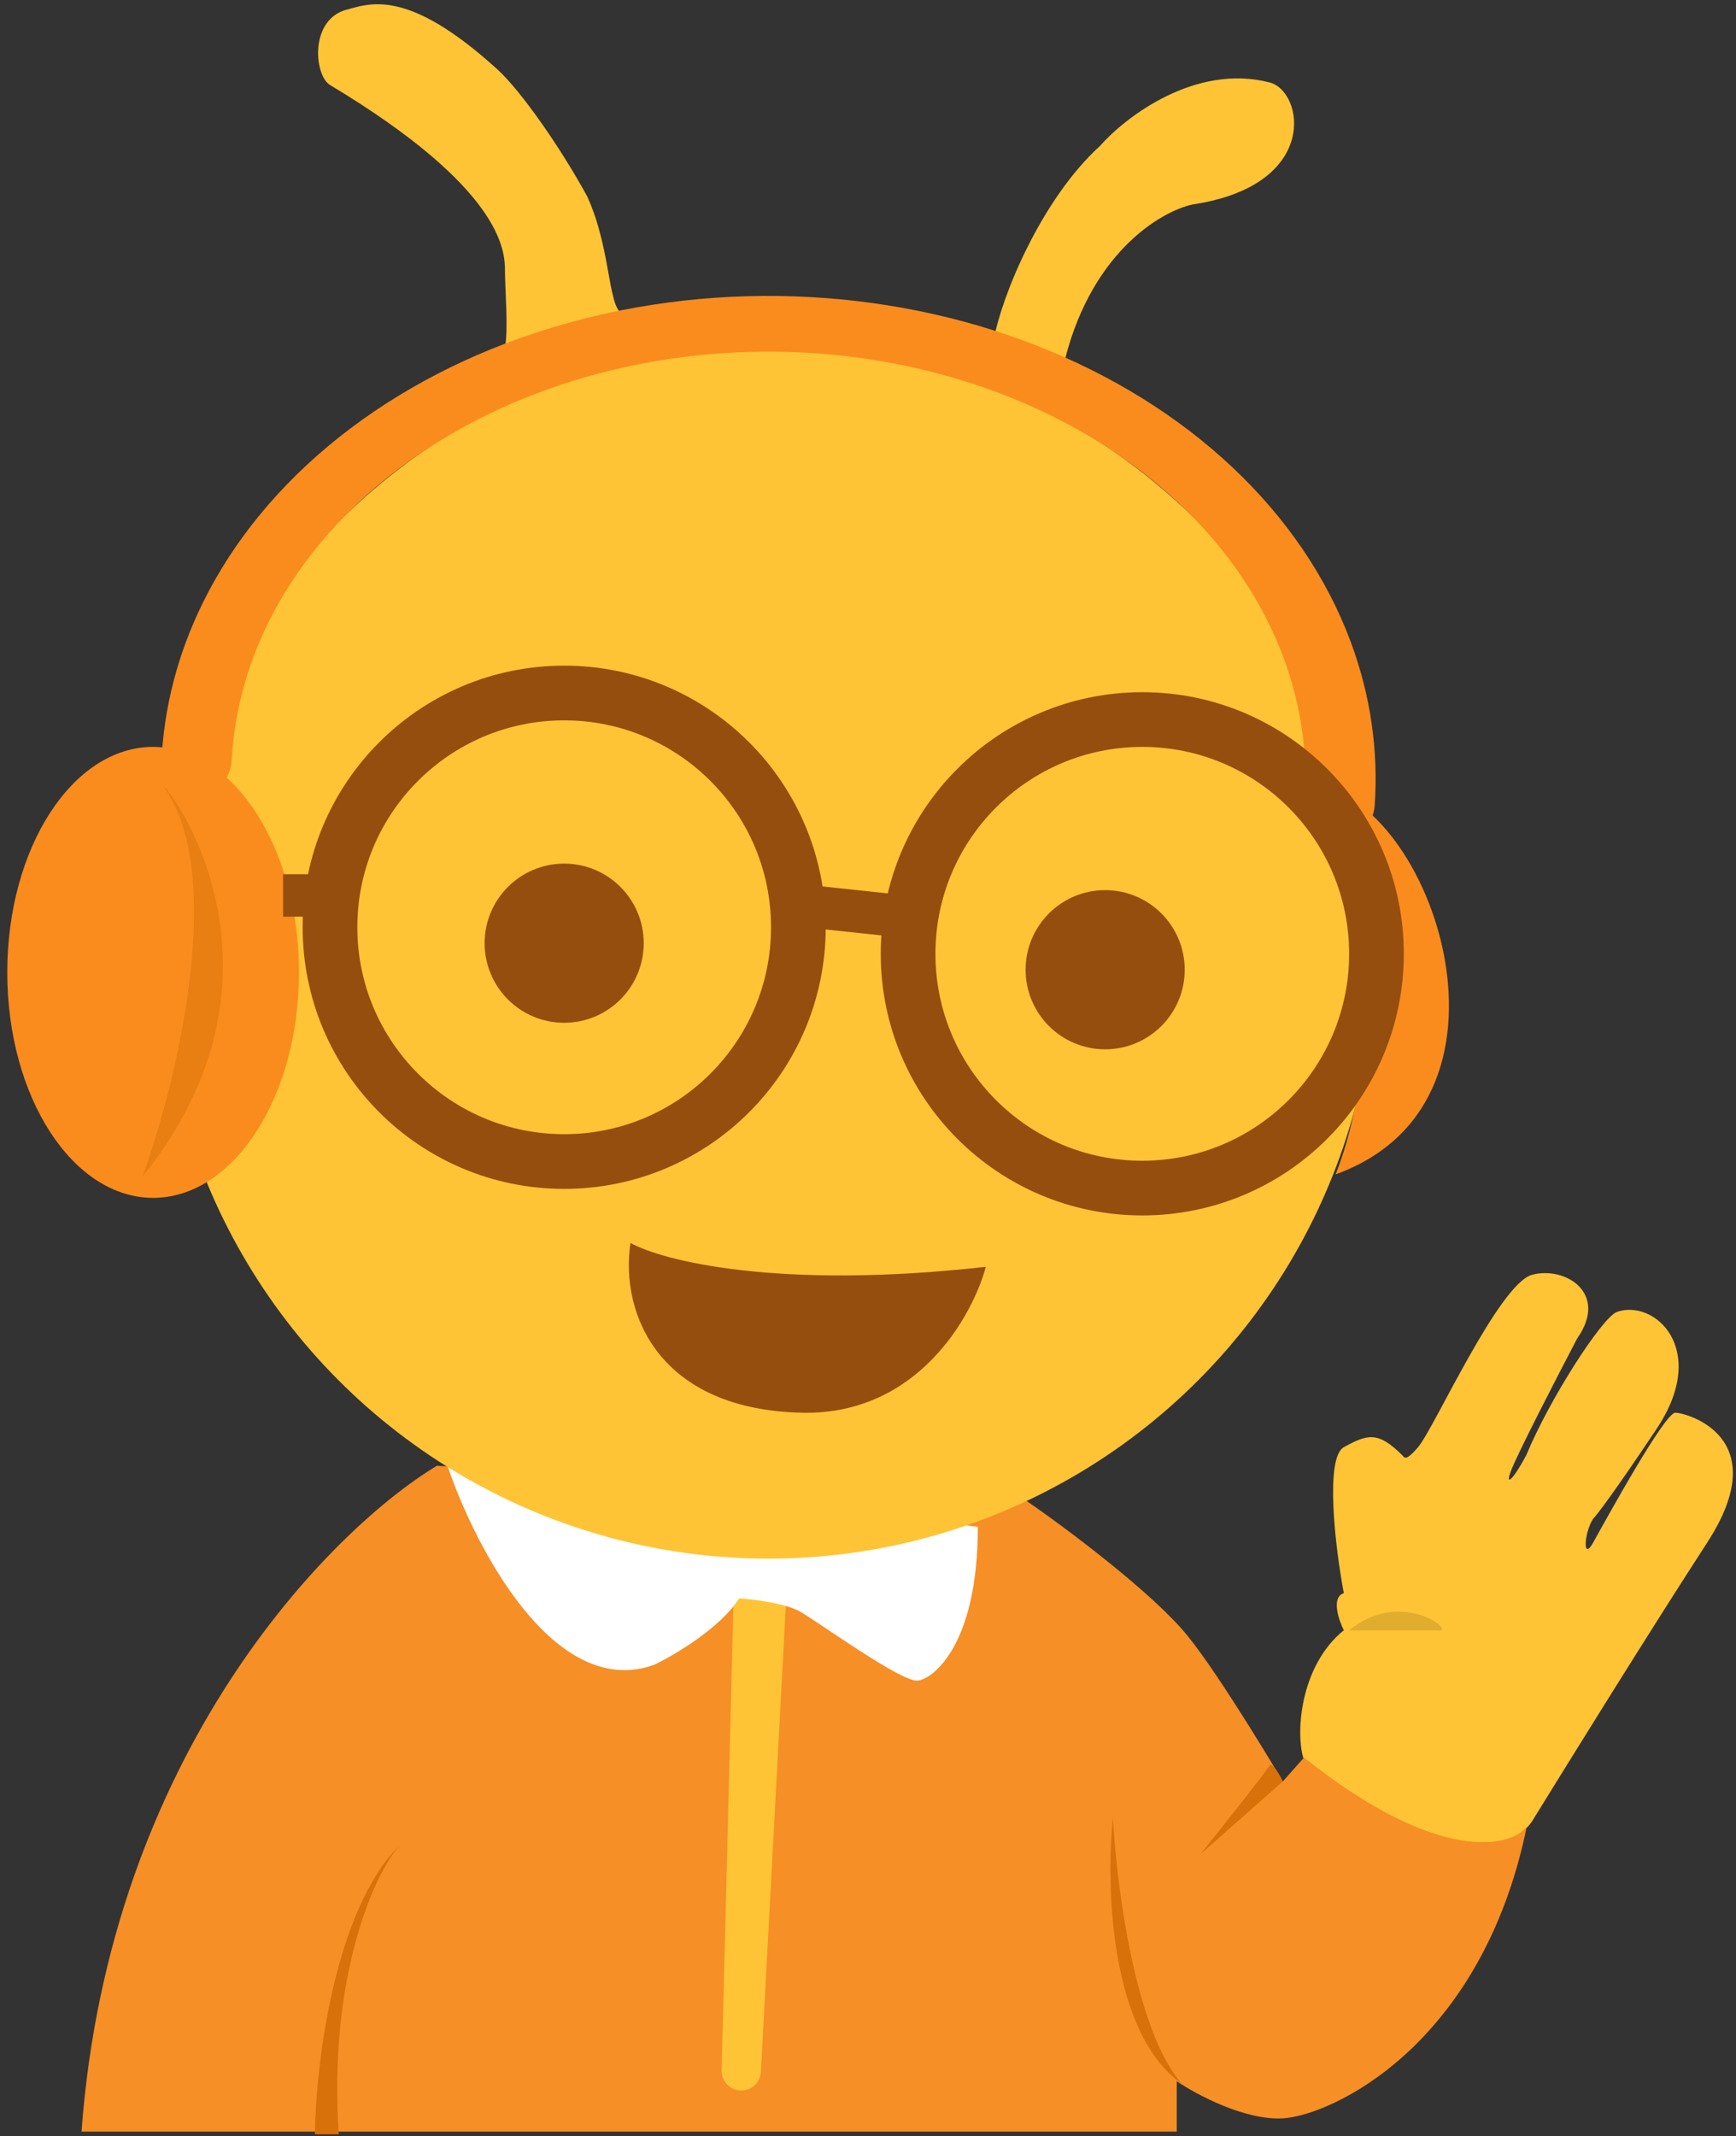 <svg width="213" height="262" viewBox="0 0 213 262" fill="none" xmlns="http://www.w3.org/2000/svg">
<rect x="0" y="0" width="213" height="262" fill="#333333" stroke="none"/>
<path d="M164.88 199.958C159.414 204.383 158.915 212.864 160 215.901C175.878 231.258 185.704 226.855 187.982 223.384C192.32 216.335 202.689 199.632 209.456 189.22C217.916 176.206 206.853 173.277 205.552 173.277C204.25 173.277 197.092 186.292 195.465 189.22C194.164 191.563 194.351 188.014 195.465 186.292C195.899 185.858 198.068 183.038 203.274 175.23C209.782 165.468 202.998 159.294 198.394 160.913C196.587 161.549 190.089 171.651 187.269 178.483C185.778 181.304 184.598 182.518 185.379 180.435C186.16 178.353 191.127 168.722 193.513 164.167C197.418 158.636 192.067 155.263 187.982 156.358C183.914 157.448 175.943 175.23 173.991 177.507C172.429 179.329 172.316 178.76 172.039 178.483C169.11 175.555 167.809 175.88 164.88 177.507C162.56 178.796 163.796 189.654 164.88 195.403C163.319 195.923 164.23 198.656 164.88 199.958Z" fill="#FEC435"/>
<path d="M165.531 199.993H176.594C178.546 199.993 171.713 194.788 165.531 199.993Z" fill="#E1AD2E"/>
<path d="M10.003 261.451C13.387 215.118 40.479 187.701 53.603 179.783L125.835 184.013C130.78 187.397 141.453 195.401 145.682 200.607C149.912 205.813 157.396 218.502 157.396 218.502L159.999 215.574C176.658 228.849 185.486 226.528 187.33 224.034C181.798 251.039 163.252 259.499 157.396 259.824C152.71 260.085 146.767 256.896 144.381 255.269V261.451H10.003Z" fill="#F68F25"/>
<path d="M147.311 227.403L157.397 218.504C157.072 217.745 156.03 216.031 155.77 216.552C155.51 217.072 150.022 224.041 147.311 227.403Z" fill="#D8710A"/>
<path d="M88.542 253.94L90.045 194.426H96.552L93.359 254.13C93.321 254.852 92.961 255.518 92.378 255.945C90.763 257.13 88.491 255.942 88.542 253.94Z" fill="#FEC435"/>
<path d="M80.284 204.186C68.05 208.611 58.267 189.761 54.905 179.783L119.979 187.267C119.979 202.234 114.123 206.138 112.496 206.138C110.313 206.138 100.457 198.98 98.18 197.679C96.358 196.637 92.431 196.16 90.696 196.052C88.353 199.696 82.779 202.993 80.284 204.186Z" fill="white"/>
<path d="M136.551 223.059C135.683 231.301 136.16 249.349 145.01 255.596C139.284 249.088 136.985 231.193 136.551 223.059Z" fill="#D8710A"/>
<path d="M41.564 261.778C40.263 242.256 46.011 229.675 49.048 226.312C40.978 234.382 38.744 253.318 38.636 261.778H41.564Z" fill="#D8710A"/>
<circle cx="94.275" cy="116.664" r="74.51" fill="#FEC435"/>
<path d="M120.954 155.381C95.445 158.245 81.259 154.622 77.355 152.453C76.053 161.238 80.934 172.951 98.504 173.277C112.56 173.537 119.328 161.455 120.954 155.381Z" fill="#964E0F"/>
<path d="M61.959 42.633C62.393 40.355 61.959 35.525 61.959 33.197C61.959 30.766 61.634 23.11 40.485 10.421C38.637 9.312 37.947 2.872 42.111 1.311C45.144 0.507 49.699 -1.771 60.983 8.469C64.016 11.221 68.922 18.36 72.045 24.087C75.198 30.969 74.496 38.696 76.769 38.536L77.251 38.403C77.077 38.482 76.916 38.526 76.769 38.536L61.959 42.633Z" fill="#FEC435"/>
<path d="M134.946 17.919C127.788 24.427 122.908 36.248 121.932 41.671L130.391 45.25C133.515 31.194 142.322 25.945 146.334 25.077C161.978 22.735 160 11.198 155.77 10.11C146.66 7.768 138.092 14.34 134.946 17.919Z" fill="#FEC435"/>
<path d="M160.54 96.48C174.658 95.999 189.368 134.8 163.876 144.042C171.13 125.576 164.675 104.64 160.54 96.48Z" fill="#FA8C1D"/>
<path d="M164.178 102.506C166.435 102.732 168.499 101.157 168.662 98.893C169.152 92.082 168.158 85.244 165.711 78.683C162.783 70.832 157.837 63.549 151.187 57.293C144.537 51.038 136.327 45.947 127.076 42.342C117.824 38.737 107.732 36.696 97.438 36.348C87.144 36.001 76.87 37.353 67.267 40.322C57.664 43.29 48.94 47.809 41.646 53.593C34.352 59.377 28.647 66.3 24.891 73.926C21.781 80.24 20.063 86.921 19.799 93.677C19.708 96.019 21.7 97.835 24.041 97.76C26.445 97.683 28.296 95.645 28.427 93.243C28.741 87.487 30.248 81.801 32.9 76.418C36.222 69.672 41.269 63.548 47.721 58.432C54.173 53.315 61.89 49.318 70.385 46.693C78.879 44.067 87.967 42.87 97.073 43.178C106.179 43.486 115.106 45.291 123.289 48.48C131.473 51.669 138.735 56.172 144.617 61.705C150.5 67.238 154.874 73.681 157.465 80.626C159.514 86.122 160.412 91.838 160.132 97.546C160.012 100.004 161.729 102.261 164.178 102.506Z" fill="#FA8C1D"/>
<ellipse cx="18.788" cy="119.266" rx="17.895" ry="27.657" fill="#FA8C1D"/>
<path d="M20.089 96.49C20.74 96.49 37.659 119.266 17.486 144.32C21.608 132.932 27.898 107.423 20.089 96.49Z" fill="#E97E12"/>
<circle cx="69.223" cy="113.734" r="28.734" stroke="#964E0F" stroke-width="6.71"/>
<circle cx="140.153" cy="116.99" r="28.734" stroke="#964E0F" stroke-width="6.71"/>
<circle cx="69.221" cy="115.687" r="9.761" fill="#964E0F"/>
<circle cx="135.598" cy="118.941" r="9.761" fill="#964E0F"/>
<rect x="99.166" y="108.539" width="12.014" height="5.206" transform="rotate(6.1 99.166 108.539)" fill="#964E0F"/>
<rect x="34.732" y="107.229" width="6.507" height="5.206" fill="#964E0F"/>
</svg>
